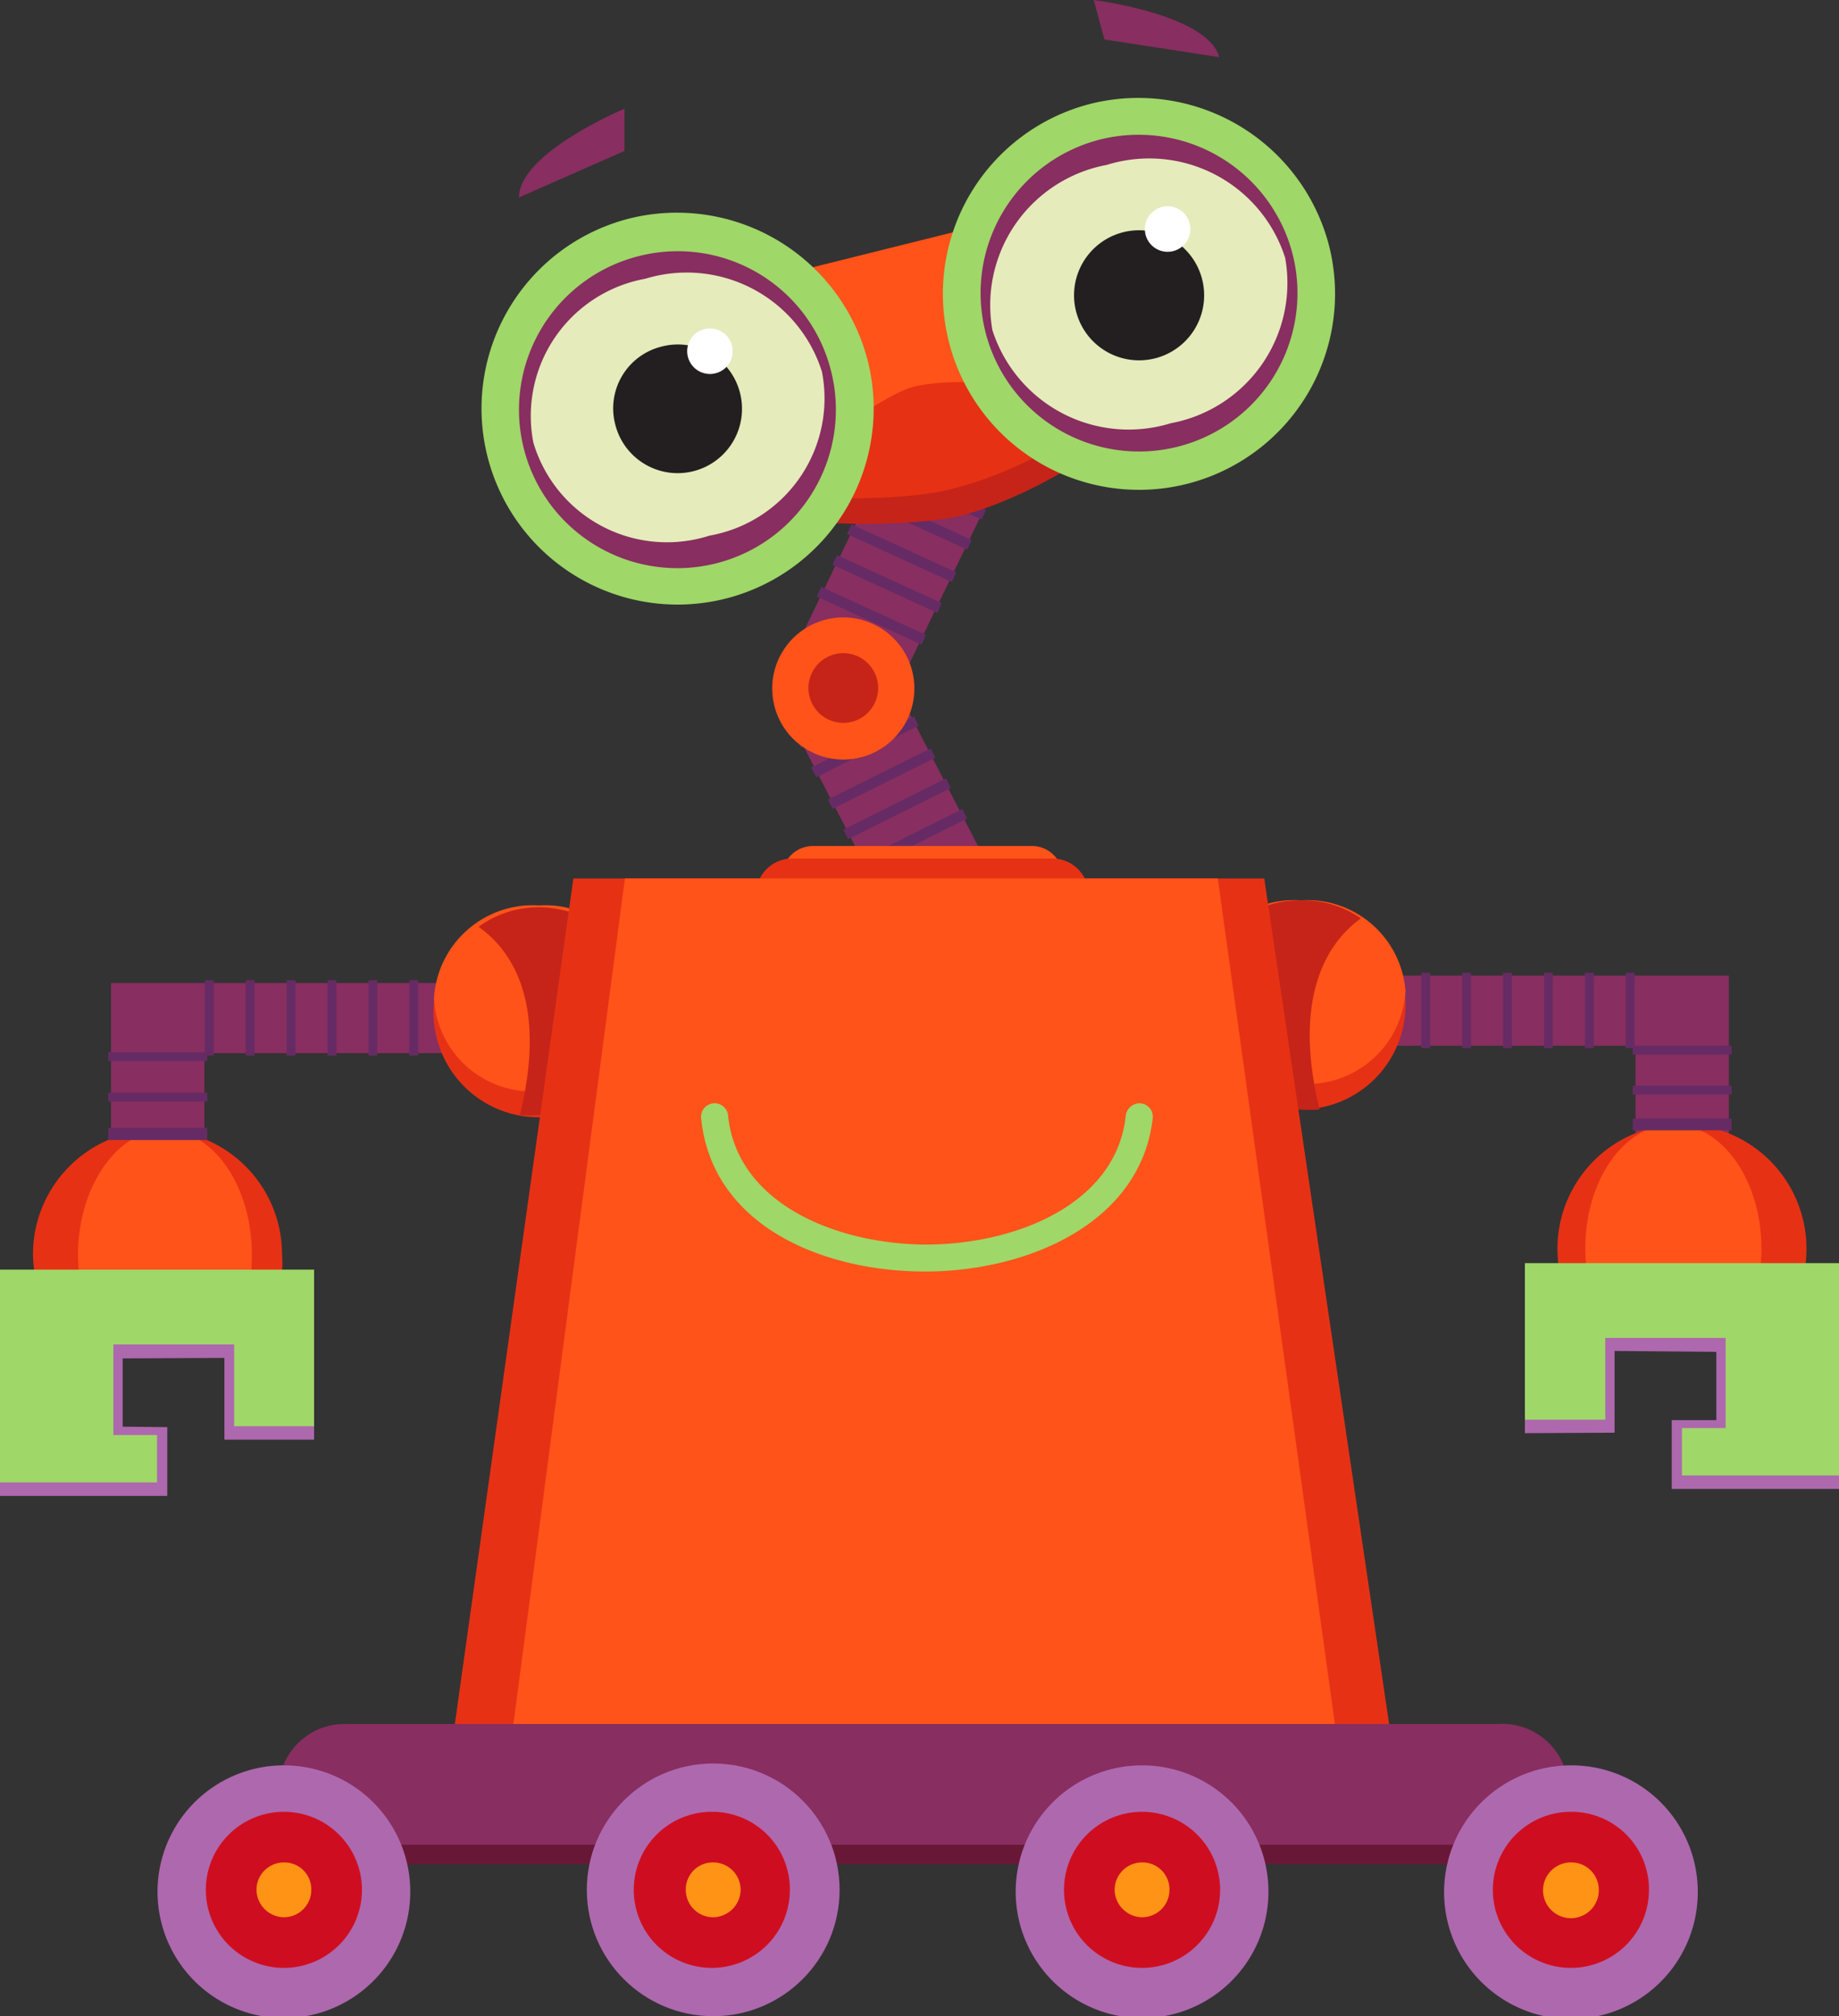 <svg xmlns="http://www.w3.org/2000/svg" viewBox="0 0 39.58 43.4"><rect x="0" y="0" width="39.58" height="43.4" fill="#333333" stroke="none"/><defs><style>.cls-1{fill:#882e60;}.cls-2{fill:#662b64;}.cls-3{fill:#c62418;}.cls-4{fill:#e73115;}.cls-5{fill:#ff5319;}.cls-6{fill:#ae68ae;}.cls-7{fill:#9fd768;}.cls-8{fill:#681836;}.cls-9{fill:#ce0e20;}.cls-10{fill:#ff9315;}.cls-11{fill:#e5ebbb;}.cls-12{fill:#231f20;}.cls-13{fill:#fff;}</style></defs><g id="Слой_2" data-name="Слой 2"><g id="Layer_1" data-name="Layer 1"><rect class="cls-1" x="17.96" y="13.88" width="2.35" height="6.36" transform="translate(-5.7 10.69) rotate(-27.33)"/><rect class="cls-1" x="16.3" y="10.58" width="6.36" height="2.35" transform="translate(0.42 24.18) rotate(-64.18)"/><rect class="cls-2" x="18.65" y="12.01" width="0.23" height="2.48" transform="translate(-1.11 24.79) rotate(-65.37)"/><rect class="cls-2" x="18.98" y="11.33" width="0.23" height="2.48" transform="translate(-0.29 24.69) rotate(-65.37)"/><rect class="cls-2" x="19.29" y="10.67" width="0.23" height="2.48" transform="translate(0.49 24.58) rotate(-65.36)"/><rect class="cls-2" x="19.63" y="9.97" width="0.23" height="2.48" transform="translate(1.32 24.49) rotate(-65.38)"/><rect class="cls-2" x="19.94" y="9.32" width="0.23" height="2.48" transform="translate(2.09 24.39) rotate(-65.37)"/><rect class="cls-2" x="18.42" y="17.95" width="2.47" height="0.23" transform="translate(-6 10.7) rotate(-26.56)"/><rect class="cls-2" x="18.07" y="17.29" width="2.47" height="0.23" transform="translate(-5.74 10.46) rotate(-26.53)"/><polygon class="cls-2" points="17.92 17.41 20.13 16.31 20.03 16.11 17.82 17.21 17.92 17.41"/><polygon class="cls-2" points="17.57 16.73 19.77 15.62 19.67 15.42 17.46 16.52 17.57 16.73"/><polygon class="cls-2" points="17.24 16.09 19.44 14.99 19.34 14.79 17.14 15.89 17.24 16.09"/><path class="cls-3" d="M26.4,6.1a1.89,1.89,0,0,0-2.3-1.38L14,7.24a1.9,1.9,0,0,0,.92,3.68l1.1-.27c.32.81,3.6.67,4.53.48,1.32-.28,3.9-1.65,3.8-2.55L25,8.4A1.9,1.9,0,0,0,26.4,6.1Z"/><path class="cls-4" d="M26.19,5.55a1.9,1.9,0,0,0-2.3-1.39L13.74,6.69a1.9,1.9,0,0,0,.92,3.68l1.1-.27c.32.8,3.6.68,4.53.47,1.75-.38,3.9-1.65,3.8-2.55l.72-.17A1.91,1.91,0,0,0,26.19,5.55Z"/><path class="cls-5" d="M26.19,5.55a1.9,1.9,0,0,0-2.3-1.39L13.74,6.69a1.9,1.9,0,0,0,.92,3.68l1.1-.27c.32.8,3-1.57,3.92-1.78,1.75-.39,4.51.6,4.41-.3l.72-.17A1.91,1.91,0,0,0,26.19,5.55Z"/><path class="cls-5" d="M19.68,14.81a1.53,1.53,0,1,1-1.53-1.52A1.53,1.53,0,0,1,19.68,14.81Z"/><path class="cls-3" d="M18.9,14.81a.75.75,0,1,1-.75-.75A.75.75,0,0,1,18.9,14.81Z"/><polygon class="cls-1" points="37.21 21 37.21 22.51 37.21 26.04 35.2 26.04 35.2 22.51 29.35 22.51 29.35 21 37.21 21"/><path class="cls-4" d="M25.75,21.63A2.25,2.25,0,1,0,28,19.38,2.25,2.25,0,0,0,25.75,21.63Z"/><path class="cls-5" d="M25.75,21.33a2.11,2.11,0,0,0,2.25,2,2.12,2.12,0,0,0,2.25-2A2.12,2.12,0,0,0,28,19.38,2.11,2.11,0,0,0,25.75,21.33Z"/><path class="cls-3" d="M25.75,21.63A2.25,2.25,0,0,0,28,23.88a1.75,1.75,0,0,0,.4,0c-.59-2.42.17-3.6.89-4.11A2.16,2.16,0,0,0,28,19.38,2.22,2.22,0,0,0,25.75,21.63Z"/><path class="cls-4" d="M38.74,27.72a2.6,2.6,0,0,0,.14-.84,2.68,2.68,0,0,0-5.36,0,2.6,2.6,0,0,0,.14.84Z"/><path class="cls-5" d="M37.81,27.72a3.79,3.79,0,0,0,.1-.84c0-1.48-.85-2.68-1.9-2.68s-1.89,1.2-1.89,2.68a3.79,3.79,0,0,0,.1.84Z"/><polygon class="cls-6" points="32.82 30.85 32.82 27.48 39.58 27.48 39.58 29.09 39.58 32.05 37.14 32.05 37.65 32.05 35.98 32.05 35.98 30.57 36.94 30.57 36.94 29.1 34.75 29.08 34.75 30.84 32.82 30.85"/><polygon class="cls-7" points="39.58 27.19 39.58 28.8 39.58 31.76 37.13 31.76 37.63 31.76 36.2 31.76 36.2 30.74 37.14 30.74 37.14 28.8 34.55 28.8 34.55 30.56 32.82 30.56 32.82 28.8 32.82 27.19 39.58 27.19"/><rect class="cls-2" x="35.14" y="22.51" width="2.13" height="0.19"/><rect class="cls-2" x="35.14" y="23.37" width="2.13" height="0.19"/><rect class="cls-2" x="35.14" y="24.08" width="2.13" height="0.25"/><rect class="cls-2" x="34.99" y="20.94" width="0.19" height="1.62"/><rect class="cls-2" x="34.11" y="20.94" width="0.19" height="1.62"/><rect class="cls-2" x="33.23" y="20.94" width="0.19" height="1.62"/><rect class="cls-2" x="32.35" y="20.94" width="0.19" height="1.62"/><rect class="cls-2" x="31.47" y="20.94" width="0.19" height="1.62"/><rect class="cls-2" x="30.59" y="20.94" width="0.19" height="1.62"/><polygon class="cls-1" points="2.39 21.16 2.39 22.67 2.39 26.19 4.4 26.19 4.4 22.67 10.25 22.67 10.25 21.16 2.39 21.16"/><path class="cls-4" d="M13.85,21.78a2.26,2.26,0,1,1-2.25-2.25A2.26,2.26,0,0,1,13.85,21.78Z"/><path class="cls-5" d="M13.85,21.49a2.12,2.12,0,0,1-2.25,2,2.12,2.12,0,0,1-2.26-2,2.13,2.13,0,0,1,2.26-2A2.12,2.12,0,0,1,13.85,21.49Z"/><path class="cls-3" d="M13.85,21.78A2.26,2.26,0,0,1,11.6,24a1.84,1.84,0,0,1-.41,0c.59-2.42-.17-3.54-.89-4.05a2.19,2.19,0,0,1,1.3-.42A2.25,2.25,0,0,1,13.85,21.78Z"/><path class="cls-4" d="M6,27.83A2.61,2.61,0,0,0,6.07,27,2.68,2.68,0,0,0,.71,27a3,3,0,0,0,.12.79Z"/><path class="cls-5" d="M5.34,27.83A4.07,4.07,0,0,0,5.42,27c0-1.48-.84-2.68-1.87-2.68S1.68,25.56,1.68,27a3.42,3.42,0,0,0,.09.79Z"/><polygon class="cls-6" points="6.76 30.99 6.76 27.62 0 27.62 0 29.23 0 32.2 1.95 32.2 2.45 32.2 3.6 32.2 3.6 30.72 2.64 30.71 2.64 29.24 4.83 29.23 4.83 30.99 6.76 30.99"/><polygon class="cls-7" points="0 27.33 0 28.94 0 31.91 1.94 31.91 2.44 31.91 3.38 31.91 3.38 30.89 2.44 30.89 2.44 28.94 5.04 28.94 5.04 30.7 6.76 30.7 6.76 28.94 6.76 27.33 0 27.33"/><rect class="cls-2" x="8.81" y="21.1" width="0.19" height="1.62"/><rect class="cls-2" x="7.93" y="21.1" width="0.19" height="1.62"/><rect class="cls-2" x="7.05" y="21.1" width="0.19" height="1.62"/><rect class="cls-2" x="6.17" y="21.1" width="0.19" height="1.62"/><rect class="cls-2" x="5.29" y="21.1" width="0.19" height="1.62"/><rect class="cls-2" x="4.41" y="21.1" width="0.19" height="1.62"/><rect class="cls-2" x="2.33" y="22.65" width="2.13" height="0.19"/><rect class="cls-2" x="2.33" y="23.52" width="2.13" height="0.19"/><rect class="cls-2" x="2.33" y="24.28" width="2.13" height="0.26"/><path class="cls-5" d="M22.87,18.87a.66.66,0,0,0-.66-.66H17.49a.67.67,0,0,0-.66.66h0a.66.66,0,0,0,.66.66h4.72a.65.65,0,0,0,.66-.66Z"/><path class="cls-4" d="M23.43,19.26a.78.78,0,0,0-.78-.78h-5.6a.78.78,0,0,0-.78.78h0a.78.78,0,0,0,.78.78h5.6a.78.78,0,0,0,.78-.78Z"/><polygon class="cls-4" points="30.15 38.82 9.55 38.82 12.34 18.91 27.21 18.91 30.15 38.82"/><polygon class="cls-5" points="28.73 37.11 11.05 37.11 13.45 18.91 26.21 18.91 28.73 37.11"/><path class="cls-8" d="M33.75,38.62a1.51,1.51,0,0,0-1.51-1.51H7.46A1.52,1.52,0,0,0,6,38.62H6a1.51,1.51,0,0,0,1.51,1.51H32.24a1.5,1.5,0,0,0,1.51-1.51Z"/><path class="cls-1" d="M33.75,38.41a1.42,1.42,0,0,0-1.51-1.3H7.46A1.42,1.42,0,0,0,6,38.41H6a1.42,1.42,0,0,0,1.51,1.3H32.24a1.41,1.41,0,0,0,1.51-1.3Z"/><path class="cls-7" d="M19.91,27.37h0c-2.23,0-4.59-1-4.82-3.3a.29.29,0,1,1,.58-.06c.19,1.9,2.33,2.77,4.25,2.78h0c1.94,0,4.11-.87,4.31-2.78a.3.3,0,0,1,.32-.26.29.29,0,0,1,.26.32C24.55,26.34,22.1,27.37,19.91,27.37Z"/><path class="cls-6" d="M8.83,40.68A2.72,2.72,0,1,1,6.11,38,2.72,2.72,0,0,1,8.83,40.68Z"/><path class="cls-9" d="M7.79,40.68A1.68,1.68,0,1,1,6.11,39,1.68,1.68,0,0,1,7.79,40.68Z"/><path class="cls-10" d="M6.7,40.68a.59.59,0,0,1-.59.59.6.6,0,0,1-.59-.59.59.59,0,0,1,.59-.59A.58.58,0,0,1,6.7,40.68Z"/><circle class="cls-6" cx="15.35" cy="40.68" r="2.72"/><path class="cls-9" d="M17,40.68A1.68,1.68,0,1,1,15.35,39,1.67,1.67,0,0,1,17,40.68Z"/><path class="cls-10" d="M15.94,40.68a.6.6,0,0,1-.59.59.59.59,0,0,1-.59-.59.58.58,0,0,1,.59-.59A.59.59,0,0,1,15.94,40.68Z"/><path class="cls-6" d="M27.3,40.68A2.72,2.72,0,1,1,24.58,38,2.72,2.72,0,0,1,27.3,40.68Z"/><path class="cls-9" d="M26.26,40.68A1.68,1.68,0,1,1,24.58,39,1.68,1.68,0,0,1,26.26,40.68Z"/><path class="cls-10" d="M25.17,40.68a.59.59,0,0,1-.59.59.6.6,0,0,1-.59-.59.59.59,0,0,1,.59-.59A.58.58,0,0,1,25.17,40.68Z"/><path class="cls-6" d="M36.54,40.68A2.73,2.73,0,1,1,33.82,38,2.72,2.72,0,0,1,36.54,40.68Z"/><path class="cls-9" d="M35.49,40.68A1.68,1.68,0,1,1,33.82,39,1.67,1.67,0,0,1,35.49,40.68Z"/><path class="cls-10" d="M34.41,40.68a.6.6,0,1,1-.59-.59A.59.59,0,0,1,34.41,40.68Z"/><path class="cls-1" d="M11.17,4.25l2.27-1V2.34S11.17,3.29,11.17,4.25Z"/><path class="cls-1" d="M26.24,1.23,23.77.85,23.54,0S26,.31,26.24,1.23Z"/><path class="cls-7" d="M18.68,7.78A4.22,4.22,0,1,1,13.56,4.7,4.24,4.24,0,0,1,18.68,7.78Z"/><path class="cls-1" d="M17.89,8a3.41,3.41,0,1,1-4.13-2.49A3.4,3.4,0,0,1,17.89,8Z"/><path class="cls-11" d="M17.69,8a3,3,0,0,1-2.42,3.53,3,3,0,0,1-3.79-2A3,3,0,0,1,13.89,6,3.05,3.05,0,0,1,17.69,8Z"/><path class="cls-12" d="M15.93,8.47a1.38,1.38,0,0,1-2.69.66,1.37,1.37,0,0,1,1-1.67A1.38,1.38,0,0,1,15.93,8.47Z"/><path class="cls-13" d="M15.77,7.56a.49.49,0,1,1-.49-.49A.49.49,0,0,1,15.77,7.56Z"/><path class="cls-7" d="M28.61,5.31a4.22,4.22,0,1,1-5.12-3.08A4.24,4.24,0,0,1,28.61,5.31Z"/><path class="cls-1" d="M27.83,5.51A3.41,3.41,0,1,1,23.69,3,3.42,3.42,0,0,1,27.83,5.51Z"/><path class="cls-11" d="M27.66,5.55A3.07,3.07,0,0,1,25.2,9.11a3.08,3.08,0,0,1-3.84-2,3.07,3.07,0,0,1,2.46-3.56A3.07,3.07,0,0,1,27.66,5.55Z"/><path class="cls-12" d="M25.87,6a1.4,1.4,0,1,1-1.7-1A1.4,1.4,0,0,1,25.87,6Z"/><path class="cls-13" d="M25.62,4.93a.49.49,0,1,1-.49-.49A.49.49,0,0,1,25.62,4.93Z"/></g></g></svg>